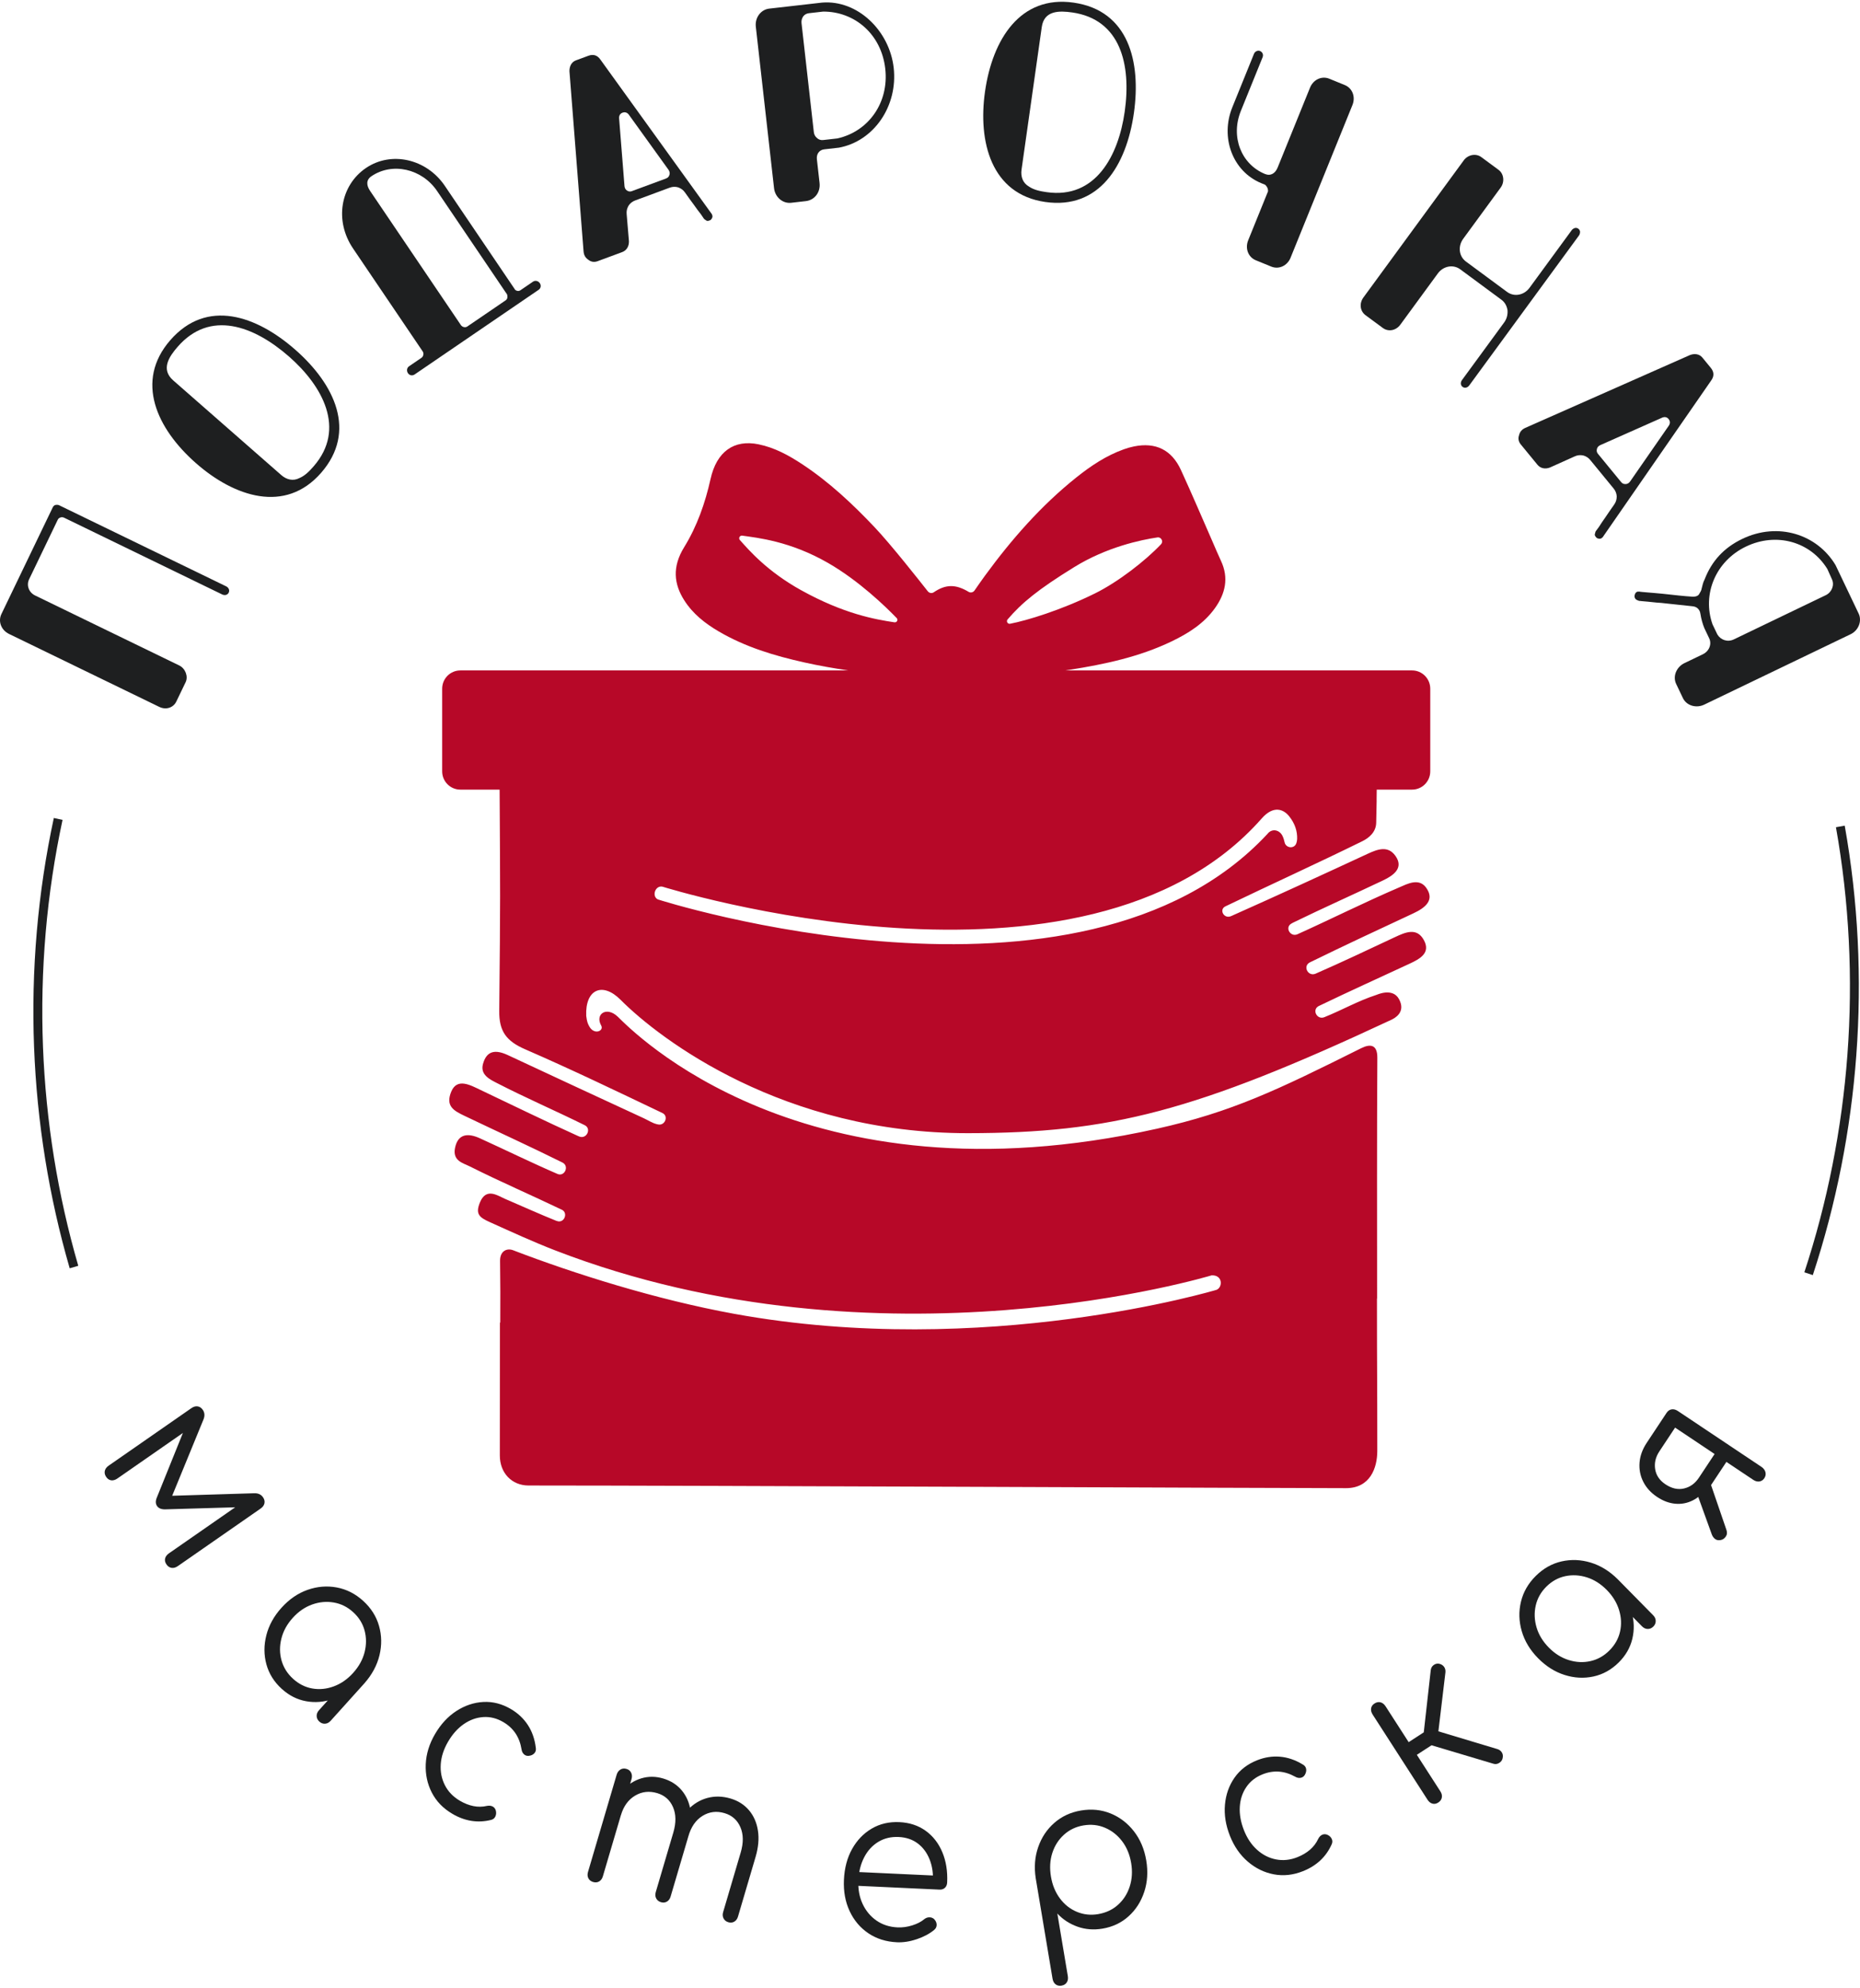 <?xml version="1.0" encoding="UTF-8"?> <svg xmlns="http://www.w3.org/2000/svg" width="421" height="450" viewBox="0 0 421 450" fill="none"><path d="M13.434 114.384L51.179 132.707C51.755 132.986 52.033 133.59 51.771 134.131C51.511 134.674 50.869 134.83 50.293 134.55L14.504 117.175C13.985 116.924 13.317 117.133 13.083 117.62L6.59 131.114C5.939 132.468 6.508 134.083 7.948 134.782L40.573 150.623C41.952 151.293 42.645 153.099 42.019 154.402L39.905 158.794C39.228 160.202 37.554 160.73 36.058 160.002L2.053 143.491C0.269 142.626 -0.485 140.652 0.325 138.974L11.957 114.8C12.086 114.53 12.308 114.368 12.558 114.289C12.868 114.238 13.15 114.241 13.438 114.381L13.434 114.384Z" fill="#1E1F20"></path><path d="M72.71 106.988C64.553 116.38 52.994 112.404 44.423 104.894C35.418 97.002 30.517 86.24 38.515 77.03C46.827 67.457 58.085 71.487 66.802 79.124C75.858 87.057 80.788 97.689 72.71 106.988ZM40.202 78.504C38.31 80.682 36.316 83.567 39.205 86.097L63.67 107.535C64.872 108.59 66.356 108.93 67.736 108.221C69.046 107.691 70.118 106.553 71.023 105.51C78.351 97.072 73.032 87.378 65.423 80.71C57.38 73.664 47.489 70.111 40.202 78.504Z" fill="#1E1F20"></path><path d="M121.899 65.608L93.843 84.76C93.346 85.097 92.7 84.998 92.34 84.467C91.979 83.936 92.09 83.24 92.586 82.904L95.412 80.974C95.807 80.704 96.004 80.027 95.681 79.55L79.911 56.241C75.636 49.923 77.063 41.964 82.812 38.039C88.565 34.114 96.551 35.957 100.683 42.063L116.634 65.636C117.032 65.906 117.425 65.951 117.823 65.677L120.649 63.748C121.146 63.411 121.829 63.564 122.187 64.095C122.547 64.625 122.402 65.267 121.905 65.608H121.899ZM114.444 67.978C114.89 67.673 114.922 67.187 114.783 66.659L98.94 43.245C95.491 38.147 88.774 36.679 84.062 39.895C82.822 40.741 82.939 41.983 83.765 43.204L104.316 73.575C104.638 74.052 105.322 74.208 105.768 73.903L114.444 67.982V67.978Z" fill="#1E1F20"></path><path d="M160.998 48.301C161.077 48.343 161.144 48.524 161.254 48.823C161.308 49.144 161.172 49.468 160.846 49.795C160.248 50.085 159.982 50.046 159.78 49.846C159.546 49.729 159.422 49.57 159.343 49.528C159.321 49.468 159.055 49.09 158.641 48.489C158.173 47.911 157.66 47.208 157.125 46.449C156.511 45.648 155.834 44.669 155.056 43.588C154.645 42.987 154.129 42.632 153.468 42.396C152.828 42.221 152.199 42.25 151.582 42.479L143.766 45.371C143.146 45.6 142.653 45.988 142.279 46.538C141.928 47.148 141.767 47.752 141.843 48.476L142.355 54.579C142.393 55.729 141.849 56.683 140.836 57.058L135.271 59.117C134.54 59.387 133.809 59.314 133.173 58.799C132.502 58.364 132.148 57.741 132.085 56.877L128.892 16.122C128.876 15.031 129.341 14.04 130.354 13.665L133.167 12.626C134.29 12.209 135.22 12.482 135.923 13.522L161.001 48.298L160.998 48.301ZM150.81 40.375C151.205 40.229 151.417 39.943 151.531 39.561C151.645 39.177 151.569 38.795 151.303 38.414L142.32 25.936C141.953 25.456 141.45 25.3 140.887 25.51C140.381 25.698 140.099 26.143 140.128 26.75L141.349 42.101C141.39 42.565 141.58 42.905 141.915 43.124C142.251 43.343 142.599 43.42 142.991 43.273L150.81 40.381V40.375Z" fill="#1E1F20"></path><path d="M189.787 33.434L186.573 33.8C185.44 33.927 184.76 34.846 184.899 36.06L185.503 41.418C185.741 43.522 184.374 45.292 182.409 45.518L179.074 45.9C177.169 46.116 175.432 44.635 175.201 42.594L171.075 6.044C170.844 4.004 172.204 2.167 174.109 1.951L186.079 0.587C194.087 -0.068 201.33 6.924 202.282 15.347C203.263 24.023 197.77 32.014 189.791 33.441L189.787 33.434ZM186.31 2.624L183.095 2.99C182.561 3.05 182.105 3.298 181.792 3.721C181.485 4.207 181.358 4.674 181.421 5.25L184.2 29.872C184.266 30.447 184.494 30.873 184.893 31.213C185.301 31.62 185.797 31.756 186.335 31.696L189.55 31.33C196.609 29.751 201.238 23.216 200.374 15.56C199.489 7.713 193.423 2.589 186.307 2.624H186.31Z" fill="#1E1F20"></path><path d="M236.599 45.718C224.316 43.961 221.342 32.058 222.949 20.747C224.636 8.863 230.954 -1.126 243 0.596C255.52 2.389 258.286 14.066 256.653 25.568C254.957 37.515 248.765 47.457 236.599 45.718ZM242.684 2.821C239.836 2.414 236.34 2.303 235.799 6.114L231.22 38.399C230.996 39.988 231.518 41.424 232.859 42.2C234.014 43.014 235.549 43.3 236.912 43.493C247.949 45.073 253.147 35.313 254.571 25.269C256.077 14.657 253.66 4.388 242.681 2.818L242.684 2.821Z" fill="#1E1F20"></path><path d="M292.123 58.319C291.376 60.162 289.465 61.042 287.744 60.34L284.247 58.91C282.526 58.207 281.773 56.234 282.52 54.39L287 43.33C287.041 43.069 286.971 42.764 286.877 42.516C286.728 42.246 286.576 41.979 286.323 41.804L285.491 41.464C278.998 38.807 276.157 31.132 278.925 24.292L283.839 12.164C284.057 11.63 284.693 11.334 285.193 11.541C285.747 11.767 286.022 12.364 285.782 12.962L280.868 25.09C278.482 30.976 280.95 37.183 286.332 39.386C287.611 39.907 288.661 39.23 289.189 37.92L296.514 19.846C297.261 18.002 299.172 17.119 300.894 17.824L304.39 19.255C306.111 19.96 306.864 21.931 306.117 23.774L292.119 58.319H292.123Z" fill="#1E1F20"></path><path d="M357.634 52.461C357.627 52.775 357.574 53.052 357.384 53.312L332.552 87.243C332.172 87.761 331.533 87.924 331.049 87.568C330.565 87.212 330.53 86.547 330.91 86.029L340.45 72.995C341.054 72.169 341.294 71.231 341.218 70.218C341.057 69.219 340.608 68.412 339.836 67.84L330.517 60.959C328.923 59.783 326.683 60.2 325.436 61.906L316.956 73.491C315.972 74.835 314.251 75.156 312.995 74.232L309.084 71.346C307.828 70.418 307.619 68.67 308.603 67.328L331.315 36.293C332.261 34.999 334.071 34.662 335.276 35.552L339.187 38.441C340.396 39.331 340.614 41.168 339.668 42.459L331.191 54.043C329.942 55.75 330.214 58.023 331.808 59.198L341.127 66.079C342.721 67.255 344.962 66.839 346.208 65.132L355.748 52.098C355.938 51.841 356.185 51.704 356.482 51.602C356.738 51.555 357.01 51.593 357.251 51.771C357.491 51.949 357.609 52.197 357.64 52.457L357.634 52.461Z" fill="#1E1F20"></path><path d="M362.875 121.424C362.862 121.51 362.717 121.634 362.47 121.837C362.185 121.996 361.834 121.974 361.419 121.771C360.951 121.3 360.897 121.033 361.018 120.776C361.052 120.515 361.16 120.344 361.173 120.258C361.223 120.217 361.489 119.838 361.919 119.25C362.308 118.615 362.799 117.9 363.337 117.14C363.887 116.295 364.583 115.328 365.34 114.232C365.767 113.644 365.935 113.037 365.938 112.334C365.89 111.67 365.659 111.085 365.238 110.574L359.942 104.115C359.524 103.604 358.993 103.264 358.357 103.089C357.667 102.955 357.047 103.003 356.388 103.315L350.823 105.816C349.756 106.232 348.681 106.029 347.994 105.193L344.222 100.594C343.726 99.99 343.555 99.275 343.83 98.499C344.017 97.718 344.485 97.177 345.279 96.831L382.527 80.355C383.546 79.98 384.631 80.094 385.318 80.93L387.223 83.253C387.985 84.181 388.036 85.154 387.289 86.161L362.878 121.421L362.875 121.424ZM366.966 109.147C367.232 109.471 367.57 109.582 367.969 109.563C368.368 109.544 368.703 109.347 368.972 108.969L377.737 96.332C378.066 95.826 378.047 95.296 377.664 94.832C377.322 94.412 376.806 94.291 376.25 94.52L362.226 100.746C361.805 100.94 361.546 101.23 361.451 101.621C361.356 102.011 361.4 102.367 361.666 102.692L366.963 109.15L366.966 109.147Z" fill="#1E1F20"></path><path d="M371.281 133.943C371.363 133.969 371.87 133.994 372.911 134.093C374.009 134.166 375.132 134.293 376.315 134.392L380.052 134.795C381.318 134.922 382.134 134.995 382.64 135.018C383.621 135.145 384.308 134.951 384.583 134.484C384.858 134.02 385.099 133.635 385.143 133.279L385.415 132.214C385.517 131.833 385.643 131.506 385.83 131.147C387.45 126.964 390.203 123.97 394.354 121.974C402.425 118.093 411.279 120.906 415.465 127.905L420.692 138.873C421.496 140.554 420.67 142.687 418.882 143.548L385.735 159.49C383.947 160.352 381.745 159.741 380.916 158.003L379.388 154.799C378.559 153.064 379.47 150.957 381.254 150.095L385.406 148.099C386.849 147.407 387.507 145.821 386.861 144.463L385.773 142.185C385.365 141.18 385.07 140.119 384.893 139.003C384.846 138.758 384.801 138.514 384.726 138.352C384.387 137.646 383.868 137.296 383.052 137.22C381.03 136.991 379.09 136.788 377.154 136.588C376.394 136.483 375.663 136.435 374.933 136.387L372.993 136.184C372.404 136.136 371.955 136.082 371.588 136.06C371.224 136.035 371.057 135.981 371 136.009C370.914 135.984 370.721 135.876 370.471 135.796C370.278 135.688 370.142 135.552 370.041 135.335C369.962 135.173 369.943 134.983 369.981 134.763C370.088 134.245 370.326 133.997 370.639 133.915C370.981 133.883 371.205 133.908 371.288 133.937L371.281 133.943ZM388.703 143.583C389.44 144.832 390.994 145.417 392.436 144.724L413.247 134.716C414.629 134.051 415.265 132.411 414.645 131.105L413.614 128.798C409.817 122.616 402.093 120.391 395.177 123.716C388.317 127.015 385.229 134.509 387.614 141.301L388.703 143.58V143.583Z" fill="#1E1F20"></path><path d="M24.038 334.292C23.728 333.84 23.621 333.386 23.722 332.928C23.82 332.471 24.108 332.076 24.589 331.74L43.33 318.715C43.808 318.381 44.279 318.251 44.741 318.321C45.203 318.391 45.589 318.648 45.899 319.103C46.349 319.754 46.393 320.504 46.029 321.35L38.973 338.554L57.489 337.985C58.404 337.943 59.087 338.245 59.536 338.9C59.847 339.351 59.954 339.806 59.856 340.264C59.758 340.721 59.467 341.115 58.989 341.449L40.248 354.474C39.767 354.807 39.299 354.938 38.837 354.871C38.375 354.801 37.989 354.54 37.679 354.089C37.369 353.638 37.264 353.19 37.372 352.745C37.48 352.3 37.771 351.912 38.252 351.575L54.993 339.939L55.322 341.103L37.426 341.627C36.537 341.653 35.91 341.401 35.546 340.874C35.182 340.346 35.179 339.682 35.53 338.881L42.21 322.329L43.203 323.085L26.579 334.638C26.101 334.972 25.633 335.108 25.181 335.054C24.728 334.997 24.345 334.743 24.035 334.292H24.038Z" fill="#1E1F20"></path><path d="M63.772 382.261C62.038 380.684 60.88 378.831 60.298 376.702C59.716 374.572 59.713 372.382 60.282 370.135C60.852 367.888 61.994 365.813 63.712 363.906C65.449 361.977 67.418 360.623 69.607 359.851C71.8 359.078 73.999 358.897 76.214 359.304C78.425 359.714 80.422 360.725 82.2 362.342C83.978 363.96 85.178 365.848 85.791 368.009C86.405 370.17 86.44 372.382 85.893 374.652C85.345 376.918 84.213 379.028 82.498 380.98L80.669 380.897C79.103 382.632 77.318 383.853 75.315 384.555C73.309 385.258 71.297 385.423 69.275 385.054C67.25 384.686 65.418 383.754 63.772 382.257V382.261ZM66.326 379.975C67.633 381.161 69.091 381.895 70.702 382.175C72.312 382.454 73.936 382.292 75.562 381.688C77.191 381.085 78.647 380.071 79.931 378.647C81.235 377.198 82.099 375.637 82.523 373.959C82.947 372.281 82.947 370.647 82.52 369.052C82.093 367.456 81.226 366.064 79.919 364.879C78.634 363.712 77.176 362.991 75.543 362.711C73.91 362.431 72.278 362.584 70.648 363.166C69.019 363.747 67.55 364.761 66.247 366.207C64.962 367.631 64.111 369.191 63.687 370.892C63.263 372.592 63.276 374.235 63.725 375.831C64.174 377.423 65.041 378.803 66.326 379.972V379.975ZM72.281 389.666C71.898 389.316 71.695 388.903 71.676 388.426C71.657 387.946 71.831 387.505 72.202 387.092L77.777 380.903L80.995 378.628L82.498 380.983L74.837 389.488C74.467 389.898 74.046 390.117 73.569 390.146C73.094 390.174 72.664 390.012 72.281 389.666Z" fill="#1E1F20"></path><path d="M102.371 410.527C100.299 409.309 98.758 407.714 97.742 405.743C96.727 403.77 96.268 401.624 96.366 399.31C96.464 396.993 97.16 394.727 98.451 392.509C99.761 390.262 101.375 388.517 103.295 387.268C105.216 386.022 107.251 385.342 109.393 385.224C111.535 385.107 113.617 385.644 115.639 386.829C117.24 387.77 118.518 388.972 119.477 390.44C120.435 391.908 121.033 393.615 121.271 395.563C121.362 396.069 121.258 396.491 120.961 396.822C120.66 397.156 120.245 397.356 119.714 397.419C119.293 397.473 118.929 397.362 118.616 397.086C118.303 396.809 118.113 396.421 118.046 395.932C117.603 393.186 116.23 391.133 113.924 389.779C112.455 388.914 110.943 388.536 109.386 388.641C107.83 388.746 106.358 389.277 104.976 390.233C103.59 391.19 102.4 392.528 101.403 394.241C100.422 395.926 99.875 397.623 99.761 399.326C99.647 401.033 99.96 402.61 100.698 404.062C101.438 405.514 102.564 406.687 104.086 407.58C105.108 408.181 106.13 408.585 107.156 408.791C108.181 408.998 109.2 408.982 110.215 408.75C110.693 408.655 111.111 408.693 111.468 408.864C111.826 409.036 112.076 409.332 112.215 409.757C112.348 410.25 112.323 410.708 112.133 411.124C111.943 411.54 111.623 411.804 111.171 411.915C108.162 412.672 105.225 412.211 102.368 410.533L102.371 410.527Z" fill="#1E1F20"></path><path d="M134.271 425.981C133.746 425.825 133.379 425.539 133.17 425.12C132.961 424.7 132.933 424.227 133.091 423.696L139.574 401.699C139.729 401.168 140.011 400.777 140.419 400.526C140.827 400.275 141.292 400.224 141.814 400.38C142.311 400.526 142.659 400.819 142.865 401.251C143.071 401.686 143.093 402.166 142.938 402.697L136.454 424.694C136.299 425.225 136.018 425.606 135.616 425.844C135.214 426.083 134.765 426.124 134.271 425.978V425.981ZM149.608 430.545C149.111 430.399 148.753 430.113 148.529 429.69C148.304 429.267 148.272 428.791 148.427 428.26L152.402 414.781C153.053 412.566 153.031 410.649 152.338 409.035C151.642 407.42 150.449 406.362 148.76 405.859C146.953 405.322 145.282 405.513 143.745 406.428C142.207 407.347 141.141 408.818 140.543 410.846L138.138 410.131C138.786 408.154 139.723 406.505 140.948 405.192C142.175 403.876 143.586 402.983 145.184 402.506C146.782 402.033 148.424 402.046 150.114 402.548C151.832 403.059 153.224 403.949 154.294 405.217C155.36 406.486 156.031 408.024 156.306 409.835C156.578 411.647 156.398 413.63 155.765 415.782L151.791 429.261C151.636 429.792 151.357 430.176 150.952 430.412C150.547 430.647 150.101 430.691 149.608 430.545ZM164.855 435.08C164.359 434.934 164.001 434.648 163.777 434.225C163.552 433.803 163.52 433.326 163.675 432.795L167.649 419.316C168.304 417.101 168.282 415.188 167.586 413.57C166.89 411.955 165.697 410.894 164.008 410.392C162.201 409.855 160.533 410.061 158.999 411.015C157.467 411.968 156.398 413.522 155.793 415.687L152.778 414.79C153.424 412.709 154.389 410.992 155.673 409.645C156.958 408.297 158.442 407.398 160.128 406.946C161.812 406.498 163.558 406.543 165.365 407.08C167.083 407.592 168.475 408.481 169.545 409.75C170.611 411.018 171.282 412.556 171.557 414.371C171.832 416.182 171.649 418.166 171.016 420.317L167.042 433.796C166.887 434.327 166.608 434.709 166.203 434.947C165.798 435.185 165.352 435.227 164.859 435.08H164.855Z" fill="#1E1F20"></path><path d="M203.005 439.613C200.546 439.498 198.395 438.821 196.553 437.579C194.709 436.339 193.297 434.667 192.313 432.57C191.329 430.472 190.899 428.107 191.019 425.473C191.143 422.806 191.756 420.483 192.867 418.5C193.978 416.516 195.452 414.981 197.297 413.891C199.141 412.804 201.23 412.315 203.568 412.423C205.875 412.531 207.859 413.186 209.52 414.384C211.184 415.585 212.44 417.2 213.288 419.224C214.136 421.252 214.503 423.531 214.386 426.067C214.364 426.588 214.19 426.995 213.874 427.291C213.554 427.586 213.152 427.72 212.668 427.697L193.323 426.798L193.465 423.677L213.174 424.592L211.146 426.013C211.263 424.128 211.023 422.425 210.425 420.899C209.823 419.374 208.931 418.159 207.741 417.257C206.552 416.354 205.106 415.865 203.407 415.785C201.679 415.706 200.138 416.075 198.793 416.891C197.449 417.708 196.382 418.871 195.601 420.384C194.816 421.894 194.379 423.642 194.288 425.625C194.196 427.608 194.519 429.382 195.253 430.946C195.987 432.509 197.031 433.765 198.388 434.706C199.743 435.646 201.331 436.161 203.154 436.247C204.245 436.298 205.356 436.145 206.482 435.793C207.609 435.437 208.52 434.966 209.216 434.378C209.564 434.102 209.95 433.965 210.374 433.968C210.801 433.971 211.159 434.111 211.45 434.385C211.826 434.795 212.01 435.224 212.007 435.681C212 436.139 211.807 436.52 211.431 436.829C210.387 437.693 209.077 438.389 207.504 438.92C205.928 439.451 204.429 439.68 203.002 439.616L203.005 439.613Z" fill="#1E1F20"></path><path d="M240.304 449.431C239.766 449.523 239.31 449.425 238.937 449.142C238.567 448.859 238.332 448.427 238.234 447.848L234.431 425.13C234.042 422.622 234.225 420.274 234.985 418.084C235.741 415.894 236.959 414.063 238.639 412.592C240.316 411.12 242.326 410.186 244.664 409.792C247.059 409.388 249.299 409.611 251.384 410.462C253.466 411.314 255.226 412.658 256.656 414.496C258.086 416.333 259.019 418.535 259.447 421.1C259.871 423.636 259.719 426.004 258.994 428.203C258.27 430.406 257.092 432.246 255.46 433.724C253.827 435.205 251.859 436.139 249.552 436.527C247.543 436.867 245.648 436.715 243.863 436.076C242.076 435.437 240.563 434.449 239.323 433.107L241.693 447.257C241.791 447.835 241.709 448.319 241.452 448.71C241.193 449.1 240.81 449.336 240.301 449.421L240.304 449.431ZM248.587 433.235C250.324 432.942 251.808 432.246 253.042 431.146C254.273 430.047 255.162 428.671 255.7 427.012C256.238 425.352 256.349 423.579 256.032 421.685C255.71 419.759 255.026 418.109 253.979 416.736C252.932 415.363 251.647 414.349 250.122 413.701C248.597 413.049 246.964 412.875 245.227 413.167C243.518 413.456 242.05 414.159 240.819 415.274C239.589 416.39 238.712 417.766 238.184 419.406C237.655 421.046 237.554 422.829 237.877 424.755C238.193 426.649 238.87 428.292 239.902 429.684C240.933 431.077 242.215 432.09 243.737 432.723C245.259 433.359 246.876 433.53 248.581 433.241L248.587 433.235Z" fill="#1E1F20"></path><path d="M294.93 423.521C292.699 424.411 290.5 424.649 288.326 424.239C286.153 423.829 284.188 422.869 282.435 421.363C280.679 419.856 279.331 417.911 278.385 415.521C277.429 413.103 277.056 410.748 277.262 408.459C277.467 406.171 278.185 404.143 279.416 402.376C280.644 400.609 282.346 399.293 284.523 398.425C286.244 397.739 287.975 397.469 289.719 397.615C291.459 397.761 293.168 398.34 294.841 399.353C295.294 399.592 295.56 399.935 295.636 400.374C295.711 400.815 295.613 401.267 295.338 401.728C295.123 402.093 294.81 402.316 294.398 402.392C293.987 402.468 293.569 402.382 293.142 402.131C290.715 400.787 288.26 400.612 285.776 401.604C284.194 402.233 282.966 403.196 282.09 404.493C281.21 405.786 280.723 407.28 280.622 408.965C280.521 410.649 280.834 412.416 281.562 414.26C282.28 416.074 283.27 417.552 284.539 418.69C285.808 419.831 287.238 420.556 288.83 420.864C290.421 421.172 292.038 421.001 293.674 420.349C294.775 419.911 295.721 419.348 296.515 418.665C297.306 417.981 297.923 417.164 298.366 416.221C298.584 415.785 298.872 415.477 299.227 415.299C299.581 415.124 299.967 415.108 300.385 415.258C300.856 415.455 301.195 415.756 301.404 416.163C301.613 416.57 301.622 416.986 301.432 417.412C300.173 420.26 298.002 422.297 294.924 423.524L294.93 423.521Z" fill="#1E1F20"></path><path d="M325.533 407.993C325.099 408.276 324.663 408.355 324.223 408.234C323.783 408.114 323.413 407.821 323.115 407.357L310.709 388.1C310.392 387.608 310.269 387.137 310.339 386.683C310.408 386.228 310.661 385.863 311.095 385.58C311.554 385.281 312.009 385.189 312.462 385.3C312.914 385.415 313.297 385.717 313.617 386.206L318.844 394.32L323.511 391.288L325.359 394.155L320.692 397.187L326.023 405.463C326.324 405.927 326.431 406.391 326.349 406.852C326.267 407.313 325.995 407.694 325.536 407.99L325.533 407.993ZM340.113 397.937C340.034 398.376 339.784 398.732 339.363 399.005C338.942 399.278 338.509 399.348 338.059 399.215L322.002 394.422L323.846 377.99C323.91 377.523 324.122 377.154 324.485 376.878C324.849 376.601 325.251 376.496 325.691 376.56C326.191 376.662 326.57 376.887 326.836 377.24C327.099 377.593 327.21 378.016 327.165 378.508L325.571 391.87L338.898 395.881C339.347 396.014 339.689 396.265 339.926 396.637C340.163 397.006 340.227 397.441 340.113 397.94V397.937Z" fill="#1E1F20"></path><path d="M366.383 376.283C364.719 377.936 362.814 378.994 360.666 379.458C358.517 379.922 356.34 379.808 354.141 379.112C351.939 378.416 349.939 377.154 348.139 375.327C346.316 373.477 345.082 371.43 344.437 369.189C343.788 366.949 343.731 364.73 344.26 362.534C344.788 360.338 345.908 358.393 347.614 356.699C349.319 355.005 351.265 353.908 353.445 353.412C355.625 352.917 357.827 353.006 360.052 353.679C362.276 354.353 364.308 355.605 366.152 357.436L365.969 359.267C367.608 360.932 368.721 362.792 369.307 364.838C369.892 366.888 369.946 368.916 369.468 370.925C368.99 372.933 367.962 374.72 366.383 376.286V376.283ZM364.251 373.598C365.504 372.355 366.314 370.931 366.681 369.329C367.048 367.727 366.978 366.094 366.469 364.428C365.959 362.763 365.032 361.244 363.691 359.88C362.324 358.491 360.818 357.541 359.175 357.02C357.533 356.502 355.907 356.413 354.296 356.75C352.686 357.09 351.256 357.881 350.003 359.127C348.772 360.351 347.971 361.774 347.604 363.395C347.237 365.019 347.297 366.663 347.785 368.331C348.272 369.997 349.199 371.525 350.566 372.914C351.911 374.281 353.413 375.222 355.078 375.74C356.742 376.261 358.381 376.337 359.989 375.978C361.596 375.616 363.017 374.824 364.247 373.601L364.251 373.598ZM374.214 368.163C373.847 368.528 373.423 368.706 372.949 368.7C372.471 368.694 372.041 368.493 371.651 368.099L365.81 362.165L363.729 358.812L366.152 357.436L374.18 365.592C374.569 365.986 374.762 366.421 374.762 366.901C374.762 367.381 374.581 367.804 374.214 368.166V368.163Z" fill="#1E1F20"></path><path d="M399.339 334.587C399.07 334.994 398.706 335.236 398.247 335.315C397.785 335.391 397.314 335.267 396.829 334.943L390.761 330.888L386.723 336.984L386.318 336.713C385.461 338.01 384.404 338.973 383.151 339.599C381.898 340.229 380.575 340.48 379.18 340.353C377.785 340.225 376.415 339.714 375.064 338.811C373.662 337.873 372.621 336.729 371.941 335.375C371.26 334.025 370.982 332.582 371.102 331.05C371.222 329.518 371.76 328.027 372.719 326.581L377.212 319.799C377.516 319.341 377.895 319.074 378.354 318.998C378.816 318.921 379.288 319.045 379.772 319.366L398.785 332.073C399.228 332.407 399.5 332.798 399.608 333.255C399.715 333.713 399.623 334.155 399.339 334.587ZM384.531 334.476L388.09 329.101L379.148 323.126L375.589 328.501C374.731 329.797 374.415 331.142 374.636 332.537C374.861 333.932 375.633 335.073 376.956 335.954C378.386 336.91 379.791 337.225 381.17 336.901C382.55 336.577 383.673 335.769 384.531 334.473V334.476ZM389.495 348.568C388.995 348.676 388.577 348.606 388.233 348.359C387.891 348.114 387.635 347.767 387.461 347.319L383.793 337.171L386.372 333.453L390.77 346.286C390.973 346.862 390.919 347.367 390.612 347.802C390.302 348.238 389.932 348.492 389.492 348.565L389.495 348.568Z" fill="#1E1F20"></path><path d="M15.777 287.069C11.081 270.869 8.367 254.028 7.712 237.008C7.038 219.531 8.541 202.082 12.182 185.145L14.157 185.574C10.553 202.346 9.063 219.623 9.73 236.929C10.379 253.783 13.065 270.463 17.716 286.5L15.78 287.066L15.777 287.069Z" fill="#1E1F20"></path><path d="M410.318 288.607L408.404 287.971C413.625 272.109 416.903 255.534 418.152 238.718C419.434 221.444 418.561 204.122 415.555 187.236L417.542 186.88C420.576 203.935 421.459 221.425 420.162 238.87C418.902 255.855 415.59 272.589 410.318 288.61V288.607Z" fill="#1E1F20"></path><path d="M319.613 178.724C321.888 178.724 323.73 176.871 323.73 174.59V155.879C323.73 153.594 321.885 151.744 319.613 151.744H241.096C241.444 151.693 241.795 151.649 242.144 151.595C250.085 150.343 257.913 148.668 265.156 145.187C268.956 143.363 272.5 141.145 275.006 137.636C277.36 134.34 278.176 130.796 276.354 126.931C275.689 125.52 275.098 124.071 274.468 122.641C272.089 117.222 269.776 111.774 267.308 106.4C265.194 101.795 261.574 100.05 256.664 101.045C255.888 101.203 255.116 101.426 254.37 101.693C250.383 103.117 246.915 105.437 243.634 108.056C235.635 114.444 228.956 122.075 222.931 130.316C222.127 131.416 221.352 132.538 220.577 133.657C220.276 134.086 219.694 134.232 219.245 133.962C216.309 132.198 214.056 132.22 211.347 134.06C210.914 134.356 210.325 134.248 210.003 133.835C208.019 131.314 201.649 123.229 197.935 119.307C192.945 114.037 187.667 109.092 181.592 105.081C178.532 103.063 175.34 101.315 171.701 100.568C166.148 99.427 162.212 102.186 160.823 108.434C159.617 113.85 157.773 119.122 154.862 123.839C152.112 128.298 152.523 132.188 154.89 135.897C156.833 138.942 159.598 141.11 162.658 142.905C168.679 146.443 175.27 148.423 182.026 149.929C185.342 150.67 188.68 151.261 192.03 151.744H104.198C101.923 151.744 100.082 153.597 100.082 155.879V174.59C100.082 176.875 101.926 178.724 104.198 178.724H113.086C113.219 203.003 113.27 202.161 113.001 228.849C112.956 233.416 114.589 235.638 118.848 237.49C129.343 242.054 139.639 247.006 149.948 251.929C149.957 251.933 149.967 251.939 149.976 251.945C151.362 252.638 150.524 254.793 149.002 254.516C148.894 254.497 148.787 254.475 148.679 254.45C147.629 254.192 146.689 253.553 145.692 253.093C135.456 248.344 125.205 243.628 114.994 238.835C112.153 237.5 110.147 237.77 109.314 240.837C108.647 243.288 110.925 244.336 112.425 245.112C118.949 248.481 125.736 251.405 132.324 254.666C132.34 254.672 132.352 254.679 132.368 254.688C133.918 255.476 132.795 257.857 131.166 257.259C131.058 257.221 130.951 257.177 130.849 257.129C123.42 253.766 116.101 250.194 108.745 246.692C106.448 245.598 103.461 243.901 102.141 247.076C100.768 250.388 102.758 251.421 105.128 252.555C112.469 256.074 119.892 259.449 127.176 263.063C127.239 263.095 127.302 263.126 127.366 263.161C128.888 263.978 127.786 266.387 126.195 265.717C126.179 265.71 126.16 265.704 126.144 265.694C120.24 263.142 114.478 260.307 108.628 257.644C105.919 256.411 103.657 256.595 102.996 259.808C102.388 262.767 104.796 263.231 106.346 264.01C113.19 267.452 120.262 270.5 127.182 273.818C127.192 273.821 127.201 273.828 127.211 273.831C128.555 274.505 127.809 276.694 126.328 276.437C126.189 276.411 126.053 276.377 125.926 276.326C121.99 274.74 119.057 273.392 114.247 271.323C112.668 270.643 110.074 268.723 108.659 272.095C107.514 274.832 108.523 275.563 110.919 276.64C115.782 278.83 120.708 281.099 125.692 283.025C199.406 311.506 274.136 288.667 274.259 288.661C276.803 288.565 276.768 291.368 275.357 291.94C275.344 291.947 222.899 307.717 166.17 297.369C148.429 294.133 129.796 288.228 116.127 282.975C114.817 282.469 113.165 283.064 113.187 285.381C113.285 296.009 113.232 288.73 113.232 299.359C113.203 299.359 113.178 299.359 113.152 299.359C113.152 309.84 113.133 318.953 113.133 329.438C113.133 333.41 115.864 336.23 119.626 336.23C158.156 336.23 289.422 336.83 304.663 336.83C310.118 336.83 311.741 332.269 311.741 328.398C311.741 310.53 311.665 311.779 311.665 293.911H311.697C311.697 275.744 311.643 257.577 311.751 239.41C311.77 236.353 310.093 236.251 308.087 237.255C289.096 246.742 278.749 251.71 261.853 255.476C181.64 273.354 142.993 233.2 139.864 230.155C137.329 227.689 134.605 229.507 136.08 232.126C136.76 233.333 134.456 234.382 133.343 232.25C133.023 231.636 132.859 231.28 132.688 229.917C132.435 223.926 136.364 222.171 140.468 226.3C149.397 235.282 177.381 256.528 219.131 256.484C251.253 256.452 270.459 251.612 314.908 230.826C315.687 230.46 318.259 229.116 316.668 226.16C315.228 223.487 311.757 225.118 311.422 225.226C307.4 226.532 303.692 228.655 299.756 230.231C299.746 230.235 299.733 230.241 299.724 230.244C298.085 230.87 296.911 228.566 298.442 227.733C298.48 227.714 298.518 227.695 298.556 227.676C305.328 224.415 312.184 221.31 319.009 218.144C321.395 217.038 323.869 215.7 322.293 212.795C320.702 209.859 318.117 210.997 315.731 212.115C309.773 214.906 303.834 217.734 297.797 220.372C297.787 220.379 297.775 220.382 297.762 220.388C296.095 221.087 294.842 218.748 296.405 217.868C296.455 217.839 296.509 217.811 296.563 217.785C304.293 214.003 312.105 210.361 319.914 206.722C322.629 205.457 324.787 203.718 322.812 200.937C321.161 198.614 318.487 200.092 316.753 200.832C308.966 204.17 301.407 207.968 293.69 211.451C293.677 211.457 293.665 211.461 293.652 211.467C292.114 212.138 290.811 210.033 292.187 209.112C292.326 209.02 292.472 208.934 292.62 208.861C299.373 205.562 306.258 202.501 313.048 199.272C315.446 198.134 317.791 196.443 315.845 193.713C314.19 191.387 311.928 192.156 309.653 193.208C299.414 197.956 289.159 202.676 278.838 207.272C278.746 207.313 278.654 207.351 278.559 207.389C277.018 207.996 275.876 205.879 277.354 205.152C277.37 205.145 277.385 205.136 277.401 205.129C287.7 200.165 298.129 195.436 308.378 190.389C309.843 189.667 311.447 188.364 311.494 186.231C311.687 177.545 311.536 184.153 311.615 178.731H319.617L319.613 178.724ZM228.066 140.198C231.272 136.45 234.936 133.421 243.181 128.336C250.49 123.829 258.201 122.196 261.982 121.64C262.843 121.513 263.387 122.555 262.789 123.187C259.252 126.931 253.088 131.724 247.826 134.321C240.163 138.106 232.373 140.468 228.62 141.18C228.066 141.284 227.699 140.627 228.063 140.198H228.066ZM181.367 133.609C173.675 129.344 169.584 124.602 167.471 122.234C167.097 121.814 167.448 121.157 168.005 121.239C171.372 121.725 178.785 122.447 187.43 127.421C194.41 131.438 200.453 137.299 202.962 139.899C203.355 140.306 202.994 140.938 202.437 140.852C198.137 140.201 191.065 138.983 181.371 133.609H181.367ZM293.418 190.846C292.981 192.197 291.038 192.006 290.751 190.617C290.646 190.122 290.501 189.648 290.298 189.225C289.643 187.84 287.912 187.395 286.871 188.761L286.849 188.784C244.504 234.265 148.961 203.607 148.891 203.572C147.483 202.857 148.284 200.394 149.91 200.68C150.036 200.702 245.51 230.734 285.577 185.256C288.289 182.176 290.554 183.203 291.791 184.75C293.139 186.438 293.658 188.189 293.598 189.902C293.589 190.201 293.525 190.525 293.421 190.853L293.418 190.846Z" fill="#B70828"></path></svg> 